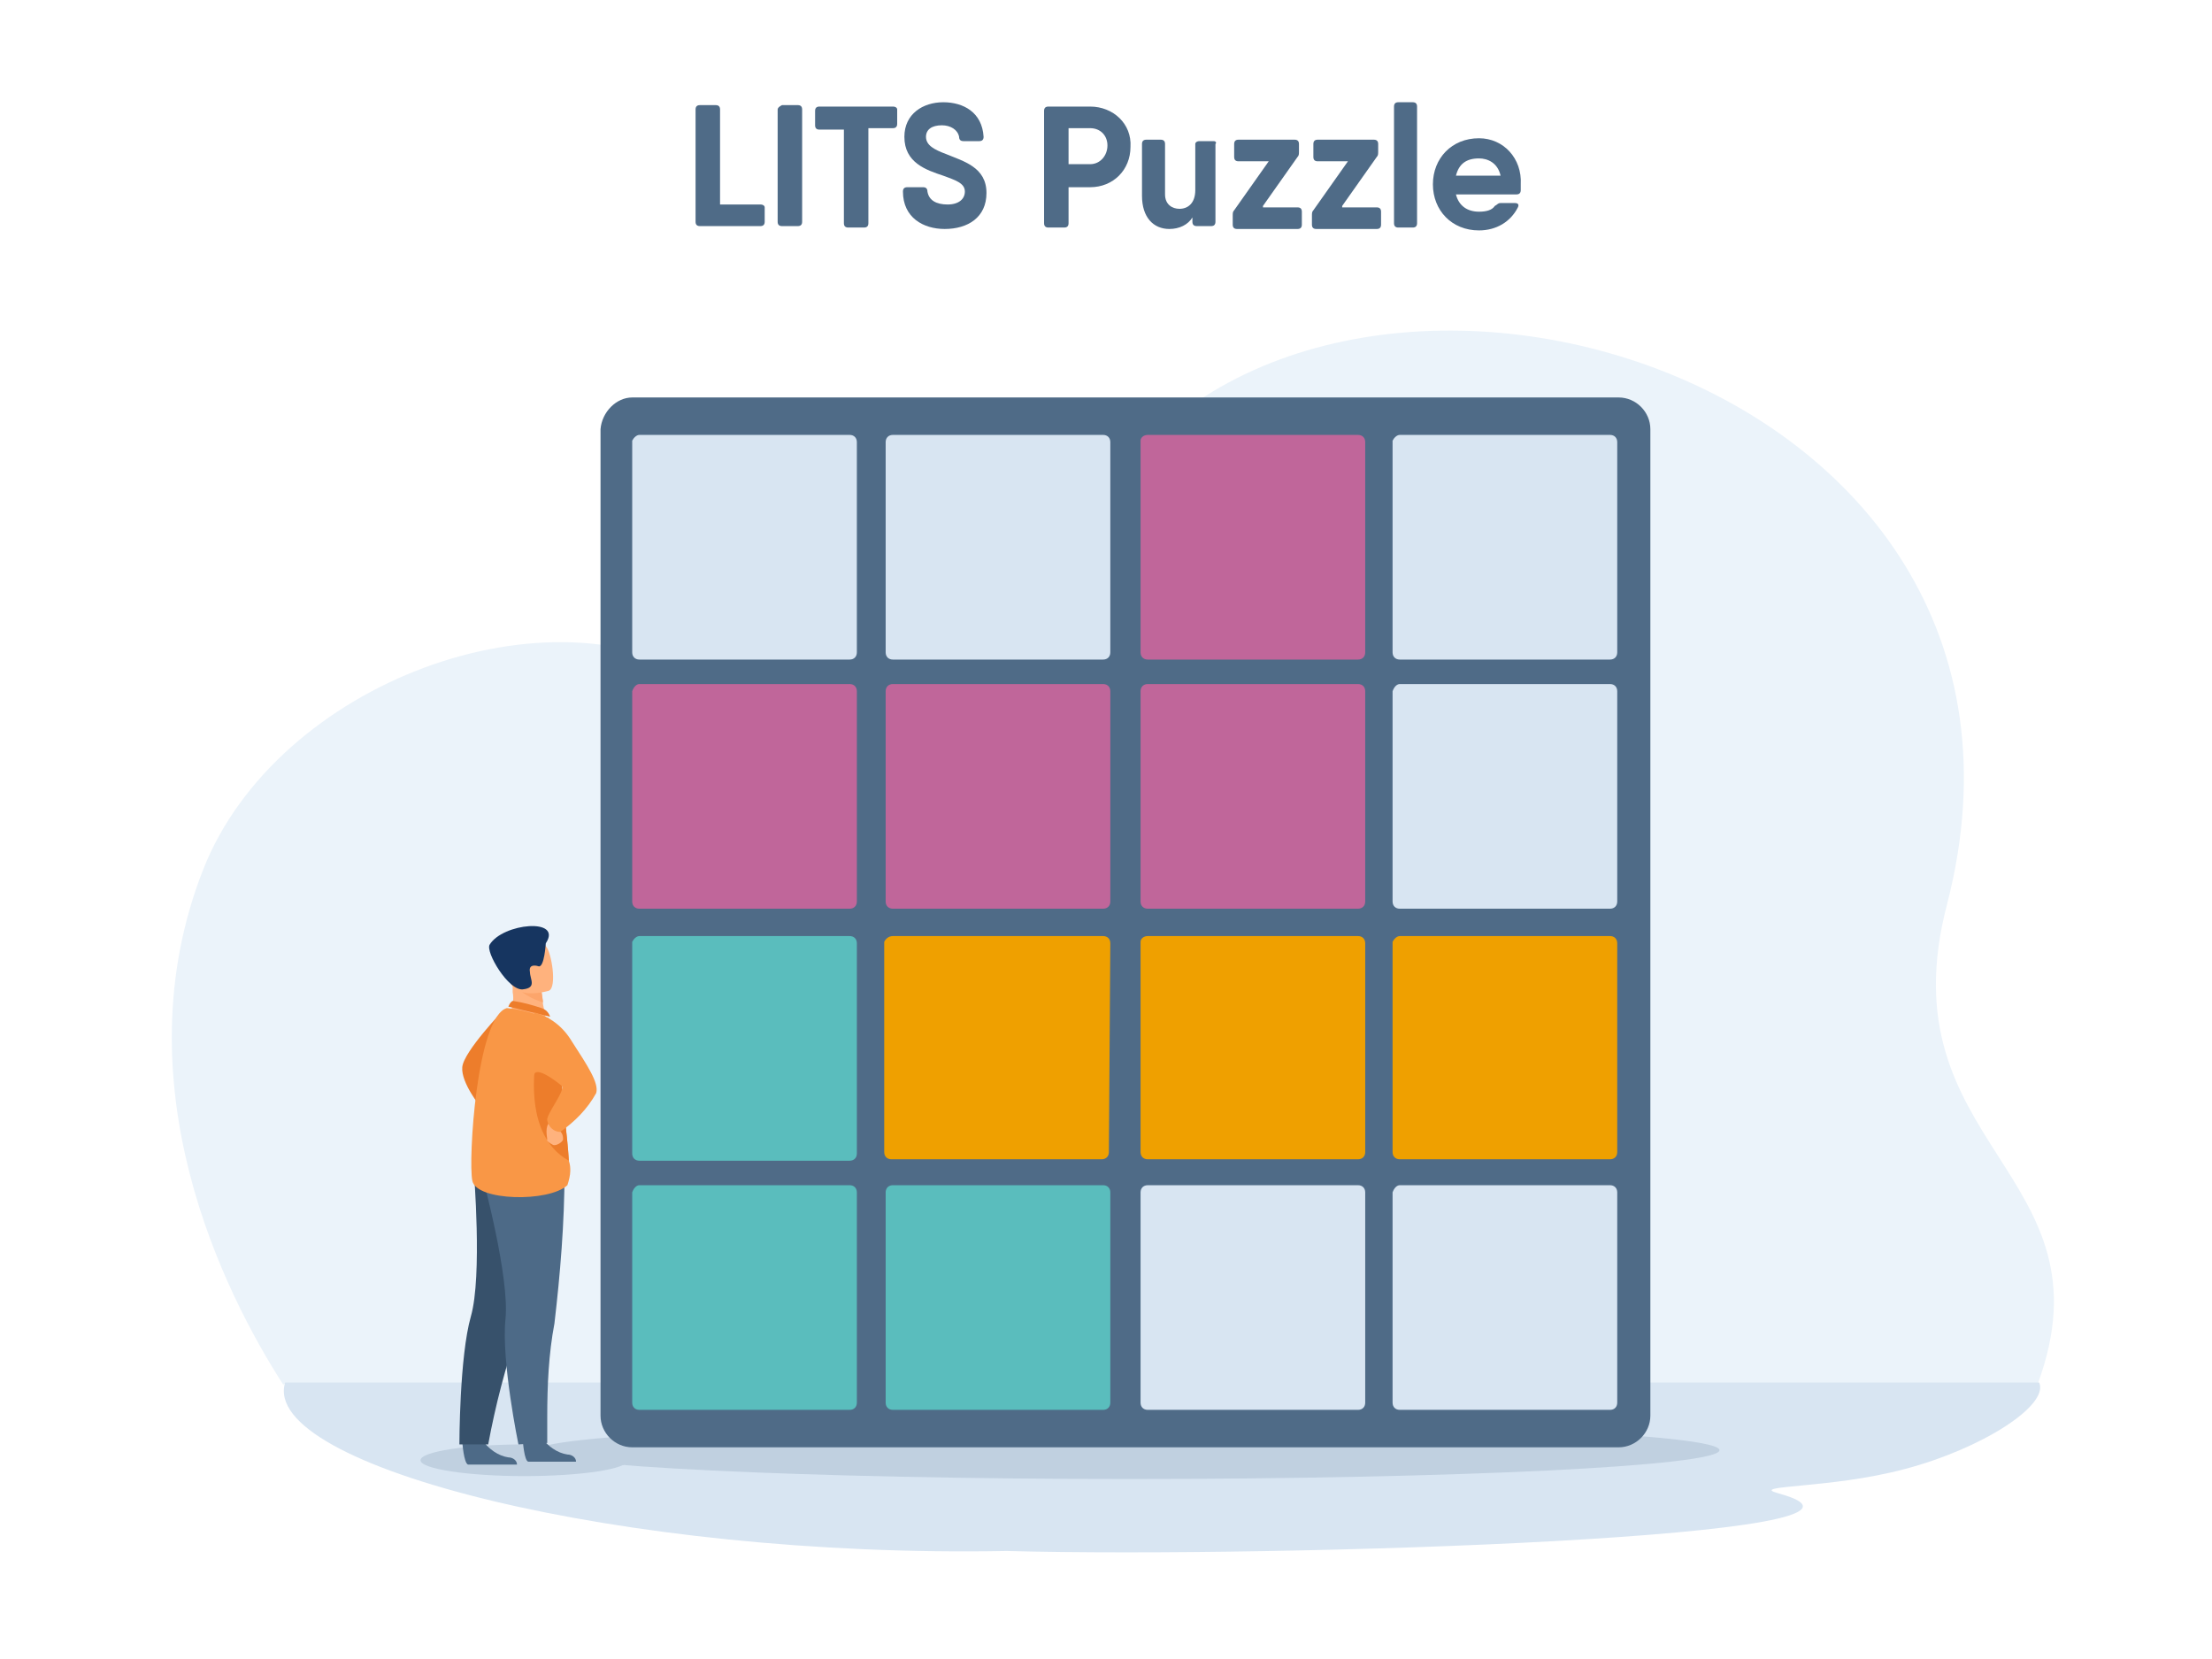 <?xml version="1.0" encoding="utf-8"?><!--Generator: Adobe Illustrator 22.1.0, SVG Export Plug-In . SVG Version: 6.00 Build 0)--><svg version="1.1" xmlns="http://www.w3.org/2000/svg" xmlns:xlink="http://www.w3.org/1999/xlink" x="0px" y="0px" viewBox="0 0 153.6 115.2" style="enable-background:new 0 0 153.6 115.2" xml:space="preserve"><style type="text/css">.st0{fill-rule:evenodd;clip-rule:evenodd;fill:#EBF3FA;}
	.st1{fill-rule:evenodd;clip-rule:evenodd;fill:#D8E5F2;}
	.st2{fill-rule:evenodd;clip-rule:evenodd;fill:#C0D0E0;}
	.st3{fill-rule:evenodd;clip-rule:evenodd;fill:#4F6B87;}
	.st4{fill-rule:evenodd;clip-rule:evenodd;fill:#C0669A;}
	.st5{fill-rule:evenodd;clip-rule:evenodd;fill:#5ABDBD;}
	.st6{fill-rule:evenodd;clip-rule:evenodd;fill:#EFA000;}
	.st7{fill-rule:evenodd;clip-rule:evenodd;fill:#ED7D2B;}
	.st8{fill-rule:evenodd;clip-rule:evenodd;fill:#4D6A87;}
	.st9{fill-rule:evenodd;clip-rule:evenodd;fill:#37516B;}
	.st10{fill-rule:evenodd;clip-rule:evenodd;fill:#FFB27D;}
	.st11{fill-rule:evenodd;clip-rule:evenodd;fill:#F99746;}
	.st12{fill-rule:evenodd;clip-rule:evenodd;fill:#FCA56B;}
	.st13{fill-rule:evenodd;clip-rule:evenodd;fill:#163560;}</style><g id="_x31_"/><g id="_x31__1_"><path class="st0" d="M19.7,96.2c-4.2-6.5-11.4-21-5.6-35.8c5.1-13,24.2-20.1,35-13c4.6,3,19.3,0.1,27.2-12.5
		c15.3-24.4,68.6-9.6,58.9,27.9c-4.4,16.8,11.7,18.6,6.3,33.3H19.7z"/><path class="st1" d="M19.8,96c-1.8,5.8,23.4,12.2,50.1,11.7c19,0.5,64.6-1,53.6-4c-2.2-0.6,3.6-0.3,8.8-1.7c5.3-1.4,10-4.4,9.3-6
		H19.8z"/><path class="st2" d="M78.4,102.7c22.8,0,41-0.9,41-2c0-1.1-18.2-1.9-41-1.9c-22.8,0-41.1,0.9-41.1,1.9
		C37.3,101.8,56,102.7,78.4,102.7z"/><path class="st3" d="M43.9,27.6h68.5c1.2,0,2.2,1,2.2,2.2v68.5c0,1.2-1,2.2-2.2,2.2l-68.5,0c-1.2,0-2.2-1-2.2-2.2l0-68.5
		C41.8,28.6,42.8,27.6,43.9,27.6L43.9,27.6z"/><path class="st1" d="M44.4,30.2H59c0.3,0,0.5,0.2,0.5,0.5l0,14.6c0,0.3-0.2,0.5-0.5,0.5H44.4c-0.3,0-0.5-0.2-0.5-0.5V30.6
		C44,30.4,44.2,30.2,44.4,30.2L44.4,30.2z"/><path class="st1" d="M62,30.2h14.6c0.3,0,0.5,0.2,0.5,0.5l0,14.6c0,0.3-0.2,0.5-0.5,0.5H62c-0.3,0-0.5-0.2-0.5-0.5l0-14.6
		C61.5,30.4,61.7,30.2,62,30.2L62,30.2z"/><path class="st4" d="M79.7,30.2h14.6c0.3,0,0.5,0.2,0.5,0.5v14.6c0,0.3-0.2,0.5-0.5,0.5H79.7c-0.3,0-0.5-0.2-0.5-0.5V30.6
		C79.2,30.4,79.4,30.2,79.7,30.2L79.7,30.2z"/><path class="st1" d="M97.2,30.2h14.6c0.3,0,0.5,0.2,0.5,0.5v14.6c0,0.3-0.2,0.5-0.5,0.5H97.2c-0.3,0-0.5-0.2-0.5-0.5V30.6
		C96.8,30.4,97,30.2,97.2,30.2L97.2,30.2z"/><path class="st4" d="M44.4,47.5H59c0.3,0,0.5,0.2,0.5,0.5l0,14.6c0,0.3-0.2,0.5-0.5,0.5H44.4c-0.3,0-0.5-0.2-0.5-0.5V48
		C44,47.7,44.2,47.5,44.4,47.5L44.4,47.5z"/><path class="st4" d="M62,47.5h14.6c0.3,0,0.5,0.2,0.5,0.5l0,14.6c0,0.3-0.2,0.5-0.5,0.5H62c-0.3,0-0.5-0.2-0.5-0.5l0-14.6
		C61.5,47.7,61.7,47.5,62,47.5L62,47.5z"/><path class="st4" d="M79.7,47.5h14.6c0.3,0,0.5,0.2,0.5,0.5v14.6c0,0.3-0.2,0.5-0.5,0.5H79.7c-0.3,0-0.5-0.2-0.5-0.5V48
		C79.2,47.7,79.4,47.5,79.7,47.5z"/><path class="st1" d="M97.2,47.5h14.6c0.3,0,0.5,0.2,0.5,0.5v14.6c0,0.3-0.2,0.5-0.5,0.5H97.2c-0.3,0-0.5-0.2-0.5-0.5V48
		C96.8,47.7,97,47.5,97.2,47.5z"/><path class="st5" d="M44.4,65H59c0.3,0,0.5,0.2,0.5,0.5l0,14.6c0,0.3-0.2,0.5-0.5,0.5l-14.6,0c-0.3,0-0.5-0.2-0.5-0.5V65.4
		C44,65.2,44.2,65,44.4,65L44.4,65z"/><path class="st6" d="M62,65h14.6c0.3,0,0.5,0.2,0.5,0.5L77,80c0,0.3-0.2,0.5-0.5,0.5l-14.6,0c-0.3,0-0.5-0.2-0.5-0.5l0-14.6
		C61.5,65.2,61.7,65,62,65L62,65z"/><path class="st6" d="M79.7,65h14.6c0.3,0,0.5,0.2,0.5,0.5V80c0,0.3-0.2,0.5-0.5,0.5l-14.6,0c-0.3,0-0.5-0.2-0.5-0.5V65.4
		C79.2,65.2,79.4,65,79.7,65L79.7,65z"/><path class="st6" d="M97.2,65h14.6c0.3,0,0.5,0.2,0.5,0.5V80c0,0.3-0.2,0.5-0.5,0.5l-14.6,0c-0.3,0-0.5-0.2-0.5-0.5V65.4
		C96.8,65.2,97,65,97.2,65L97.2,65z"/><path class="st5" d="M44.4,82.3H59c0.3,0,0.5,0.2,0.5,0.5l0,14.6c0,0.3-0.2,0.5-0.5,0.5l-14.6,0c-0.3,0-0.5-0.2-0.5-0.5V82.8
		C44,82.5,44.2,82.3,44.4,82.3L44.4,82.3z"/><path class="st5" d="M62,82.3h14.6c0.3,0,0.5,0.2,0.5,0.5l0,14.6c0,0.3-0.2,0.5-0.5,0.5l-14.6,0c-0.3,0-0.5-0.2-0.5-0.5l0-14.6
		C61.5,82.5,61.7,82.3,62,82.3L62,82.3z"/><path class="st1" d="M79.7,82.3h14.6c0.3,0,0.5,0.2,0.5,0.5v14.6c0,0.3-0.2,0.5-0.5,0.5l-14.6,0c-0.3,0-0.5-0.2-0.5-0.5V82.8
		C79.2,82.5,79.4,82.3,79.7,82.3L79.7,82.3z"/><path class="st1" d="M97.2,82.3h14.6c0.3,0,0.5,0.2,0.5,0.5v14.6c0,0.3-0.2,0.5-0.5,0.5l-14.6,0c-0.3,0-0.5-0.2-0.5-0.5V82.8
		C96.8,82.5,97,82.3,97.2,82.3L97.2,82.3z"/><path class="st3" d="M52.8,14.2h-2.8V7.6c0-0.2-0.1-0.3-0.3-0.3h-1.1c-0.2,0-0.3,0.1-0.3,0.3v7.8c0,0.2,0.1,0.3,0.3,0.3h0.6h3.6
		c0.2,0,0.3-0.1,0.3-0.3v-1C53.1,14.3,53,14.2,52.8,14.2z"/><path class="st3" d="M54,7.6v7.8c0,0.2,0.1,0.3,0.3,0.3h1.1c0.2,0,0.3-0.1,0.3-0.3V7.6c0-0.2-0.1-0.3-0.3-0.3h-1.1
		C54.1,7.4,54,7.5,54,7.6z"/><path class="st3" d="M62,7.4h-1.7h-3.4c-0.2,0-0.3,0.1-0.3,0.3v1c0,0.2,0.1,0.3,0.3,0.3h1.7v6.5c0,0.2,0.1,0.3,0.3,0.3H60
		c0.2,0,0.3-0.1,0.3-0.3V8.9H62c0.2,0,0.3-0.1,0.3-0.3v-1C62.3,7.5,62.2,7.4,62,7.4z"/><path class="st3" d="M65.6,15.9c1.6,0,2.9-0.8,2.9-2.5c0-1.8-1.6-2.2-2.8-2.7c-0.8-0.3-1.4-0.6-1.4-1.2c0-0.5,0.4-0.8,1.1-0.8
		c0.6,0,1.1,0.3,1.2,0.8c0,0.2,0.1,0.3,0.3,0.3H68c0.2,0,0.3-0.1,0.3-0.3c-0.1-1.7-1.4-2.4-2.8-2.4c-1.4,0-2.7,0.8-2.7,2.4
		c0,1.8,1.5,2.3,2.7,2.7c0.8,0.3,1.5,0.5,1.5,1.1c0,0.5-0.4,0.9-1.2,0.9c-0.8,0-1.3-0.3-1.4-0.9c0-0.2-0.1-0.3-0.3-0.3h-1.1
		c-0.2,0-0.3,0.1-0.3,0.3C62.7,15.1,64.1,15.9,65.6,15.9z"/><path class="st3" d="M75.7,7.4h-1.5h-1.4c-0.2,0-0.3,0.1-0.3,0.3v7.8c0,0.2,0.1,0.3,0.3,0.3h1.1c0.2,0,0.3-0.1,0.3-0.3v-2.5h1.5
		c1.6,0,2.8-1.2,2.8-2.8C78.6,8.6,77.3,7.4,75.7,7.4L75.7,7.4z M75.7,11.4h-1.5V8.9h1.5c0.7,0,1.2,0.5,1.2,1.2
		C76.9,10.8,76.4,11.4,75.7,11.4z"/><path class="st3" d="M84.3,9.8h-1C83.1,9.8,83,9.9,83,10v3.2c0,0.9-0.5,1.3-1.1,1.3c-0.5,0-1-0.3-1-1V10c0-0.2-0.1-0.3-0.3-0.3h-1
		c-0.2,0-0.3,0.1-0.3,0.3v3.6c0,1.5,0.8,2.3,1.9,2.3c0.7,0,1.3-0.3,1.6-0.8v0.3c0,0.2,0.1,0.3,0.3,0.3h1c0.2,0,0.3-0.1,0.3-0.3V10
		C84.5,9.9,84.4,9.8,84.3,9.8L84.3,9.8z"/><path class="st3" d="M87.7,14.3l2.4-3.4c0.1-0.1,0.1-0.2,0.1-0.4V10c0-0.2-0.1-0.3-0.3-0.3H86c-0.2,0-0.3,0.1-0.3,0.3v0.9
		c0,0.2,0.1,0.3,0.3,0.3h2.1l-2.4,3.4c-0.1,0.1-0.1,0.2-0.1,0.4v0.6c0,0.2,0.1,0.3,0.3,0.3h4.2c0.2,0,0.3-0.1,0.3-0.3v-0.9
		c0-0.2-0.1-0.3-0.3-0.3H87.7z"/><path class="st3" d="M93.2,14.3l2.4-3.4c0.1-0.1,0.1-0.2,0.1-0.4V10c0-0.2-0.1-0.3-0.3-0.3h-3.9c-0.2,0-0.3,0.1-0.3,0.3v0.9
		c0,0.2,0.1,0.3,0.3,0.3h2.1l-2.4,3.4c-0.1,0.1-0.1,0.2-0.1,0.4v0.6c0,0.2,0.1,0.3,0.3,0.3h4.2c0.2,0,0.3-0.1,0.3-0.3v-0.9
		c0-0.2-0.1-0.3-0.3-0.3H93.2z"/><path class="st3" d="M97.1,15.8h1c0.2,0,0.3-0.1,0.3-0.3V7.4c0-0.2-0.1-0.3-0.3-0.3h-1c-0.2,0-0.3,0.1-0.3,0.3v8.1
		C96.8,15.7,96.9,15.8,97.1,15.8z"/><path class="st3" d="M102.7,9.6c-1.9,0-3.2,1.4-3.2,3.2c0,1.8,1.3,3.2,3.2,3.2c1.2,0,2.2-0.6,2.7-1.6c0.1-0.2,0-0.3-0.2-0.3l-1,0
		c-0.2,0-0.2,0.1-0.4,0.2c-0.2,0.3-0.6,0.4-1.1,0.4c-0.8,0-1.4-0.4-1.6-1.2h3h1.2c0.2,0,0.3-0.1,0.3-0.3c0-0.1,0-0.2,0-0.4
		C105.7,11,104.4,9.6,102.7,9.6L102.7,9.6z M101.1,12.2c0.2-0.8,0.7-1.2,1.6-1.2c0.6,0,1.3,0.3,1.5,1.2H101.1z"/><path class="st2" d="M36.4,102.5c4,0,7.2-0.5,7.2-1.1s-3.2-1.1-7.2-1.1c-4,0-7.2,0.5-7.2,1.1S32.5,102.5,36.4,102.5z"/><path class="st7" d="M35,70.1c0,0-2.8,2.9-2.9,4c-0.1,1.1,1.3,2.8,1.3,2.8L35,70.1z"/><path class="st8" d="M36.3,100c0,0,0.1,1.5,0.4,1.5h1.5H40c0-0.3-0.3-0.5-0.6-0.5c-0.7-0.1-1.4-0.6-1.8-1.2
		C37.3,99.1,36.3,100,36.3,100z"/><path class="st8" d="M32.1,100.1c0,0,0.1,1.5,0.4,1.6H34h1.9c0-0.3-0.3-0.5-0.6-0.5c-0.7-0.1-1.4-0.6-1.8-1.2
		C33.2,99.1,32.1,100.1,32.1,100.1z"/><path class="st9" d="M38.3,83.6c-0.5,2.9-1.3,5.9-2.3,8.7c-0.9,2.6-1.6,5.3-2.1,8h-2c0,0,0-6.1,0.8-8.9c0.8-2.8,0.2-10.1,0.2-10.1
		L38.3,83.6z"/><path class="st8" d="M39.2,81.4C39.2,81.4,39.2,81.4,39.2,81.4c0,3.5-0.3,7.1-0.7,10.5C38.1,94,38,96.2,38,98.4c0,0.6,0,1.2,0,1.8
		l-2,0.1c0,0-1.2-5.8-0.9-8.7c0.3-2.9-1.6-9.9-1.6-9.9L39.2,81.4z"/><path class="st10" d="M35.4,70.4l1,0.7l1.5-0.3c0-0.1-0.1-0.6-0.2-1.1v-0.1l-0.1-0.7l-1.4-0.6L35.6,68c0,0,0,0.4,0,0.5
		c0,0.1,0,0.3,0,0.4C35.7,69.4,35.6,69.9,35.4,70.4L35.4,70.4z"/><path class="st7" d="M37.6,70c-0.6-0.2-1.3-0.4-2-0.5c-0.2,0.1-0.3,0.4-0.3,0.4l2.9,0.7C38.1,70.3,37.9,70.1,37.6,70z"/><path class="st11" d="M32.8,82c0.3,1.4,5.3,1.5,6.6,0.3c0.1-0.3,0.2-0.7,0.2-1c0-0.2,0-0.4-0.1-0.7c-0.1-1.8-0.5-4.4-0.5-5.7
		c0-0.6-0.1-1.3-0.2-1.9c-0.2-0.8-0.4-1.5-0.7-2.3c-0.9-0.3-1.9-0.6-2.9-0.7C33.1,70.6,32.5,80.6,32.8,82z"/><path class="st7" d="M39.5,80.6c-0.1-1.8-0.5-4.4-0.5-5.7c0-0.6-0.1-1.3-0.2-1.9l-1.5-0.3C37.4,72.7,35.9,78.6,39.5,80.6z"/><path class="st10" d="M38.7,78.1c0,0,0,0.1,0,0.1c0,0.1,0.1,0.2,0.1,0.3c0.2,0.1,0.3,0.3,0.3,0.6c0,0,0,0,0,0
		c0,0.2-0.5,0.5-0.7,0.4c-0.2-0.1-0.5-0.3-0.4-0.4c0-0.1-0.2-0.9,0.2-1.2c0.1-0.1,0.1-0.1,0.2-0.1C38.6,77.9,38.7,78,38.7,78.1
		L38.7,78.1z"/><path class="st11" d="M37.1,70.3c1.1,0.3,2,1,2.6,2c1.1,1.7,1.9,2.9,1.7,3.6c-0.6,1.1-1.5,2-2.5,2.7c0,0,0,0,0,0
		c-0.4,0-0.8-0.3-0.9-0.8c-0.1-0.4,1.3-2.1,1-2.4c-0.1-0.1-1.7-1.4-1.9-0.8C36.7,75.5,37.1,70.3,37.1,70.3z"/><path class="st12" d="M35.8,68.5c0.5,0.5,1.2,0.9,1.9,1.1v-0.1l-0.1-0.7l-1.4-0.6C35.9,68.3,35.7,68.3,35.8,68.5z"/><path class="st10" d="M38.1,68.8c0,0-2.3,0.7-2.7-0.7c-0.4-1.4-1-2.3,0.4-2.8c1.4-0.5,1.9-0.1,2.1,0.4
		C38.3,66.1,38.7,68.6,38.1,68.8z"/><path class="st13" d="M37.9,65.5c0,0-0.1,1.7-0.5,1.6c-0.3-0.1-0.7-0.1-0.6,0.4c0,0.5,0.5,1.1-0.5,1.2c-1,0.1-2.6-2.6-2.3-3.1
		C34.9,64.1,39.1,63.7,37.9,65.5z"/></g></svg>